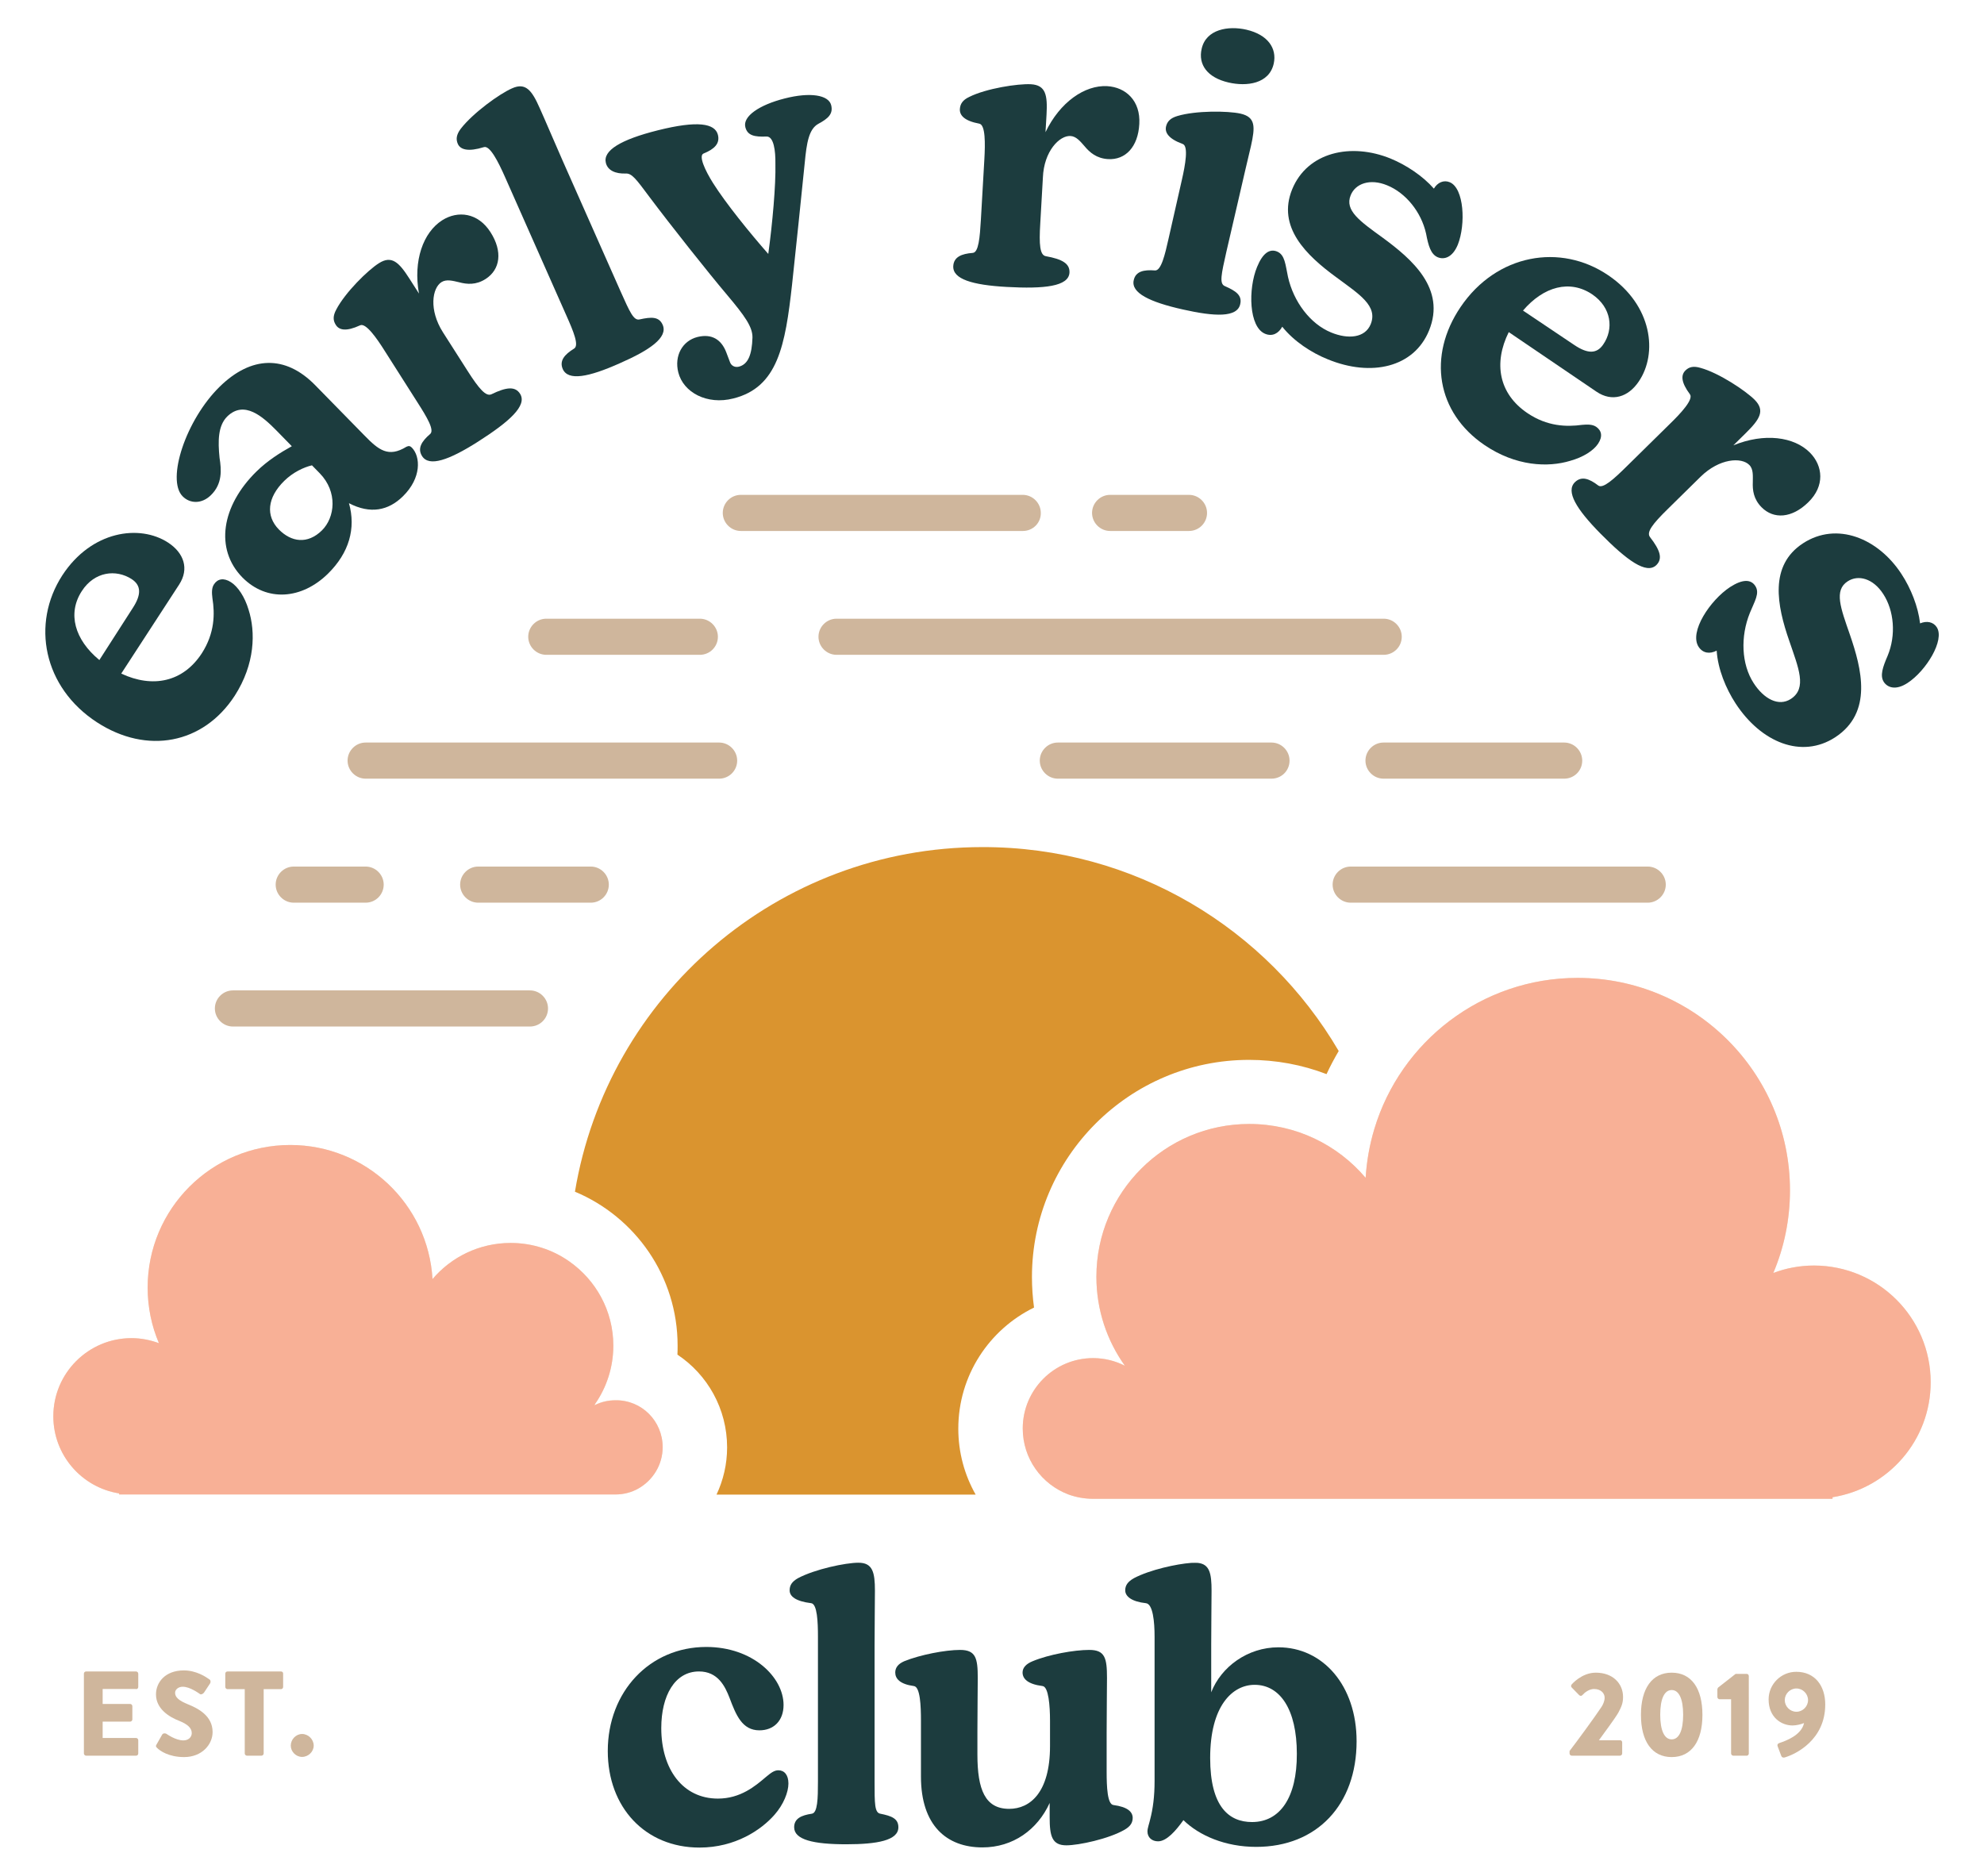 <?xml version="1.0" encoding="utf-8"?>
<!-- Generator: Adobe Illustrator 27.4.0, SVG Export Plug-In . SVG Version: 6.00 Build 0)  -->
<svg version="1.1" id="ART" xmlns="http://www.w3.org/2000/svg" xmlns:xlink="http://www.w3.org/1999/xlink" x="0px" y="0px"
	 viewBox="0 0 1142.2 1080" style="enable-background:new 0 0 1142.2 1080;" xml:space="preserve">
<style type="text/css">
	.st0{fill:#DA942F;}
	.st1{fill:#1C3C3E;}
	.st2{fill:#CFB69C;}
	.st3{fill:#F0E3CD;}
	.st4{fill:#F8B096;}
</style>
<g>
	<path class="st0" d="M770.7,605.1c-2.5,4.3-4.9,8.7-7,13.3c-14.1-5.4-29.1-8.2-44.6-8.2c-68.9,0-125,56.1-125,125
		c0,5.9,0.4,11.8,1.2,17.6c-25.8,12.6-43.6,39.1-43.6,69.7c0,13.8,3.6,26.7,10,38H412.5c3.9-8.3,6.1-17.5,6.1-27.2
		c0-22.2-11.3-41.9-28.6-53.4c0.1-1.7,0.1-3.5,0.1-5.2c0-39.9-24.4-74.1-59.1-88.6c18.7-112.6,116.6-198.4,234.5-198.4
		C653,487.5,729.5,534.7,770.7,605.1z"/>
	<g>
		<g>
			<g>
				<path class="st1" d="M143.1,351c-2.2-7.4-6.1-13.2-10.1-15.8c-4.2-2.7-7.7-2-9.8,1.2c-1.4,2.1-1.3,4.9-0.9,8.1
					c1.4,8.8,1.4,19.9-6.1,31.6c-10.8,16.6-28.3,20.2-46.4,11.7l33.3-51.2c6-9.2,2.7-18.3-6.3-24.2c-16.4-10.7-44.1-6.9-60.9,18.8
					c-18.1,27.9-11,64.6,20,84.7c28.7,18.6,61.1,12.5,79.2-15.3C146.9,382.3,147.2,363.8,143.1,351z M47.1,340.3
					c7.3-11.3,19.7-12.7,28.7-6.9c5.5,3.6,5.7,8.9,0.6,16.7l-19.2,29.9C43,368.3,38.7,353.2,47.1,340.3z"/>
				<path class="st1" d="M237.1,257.7c-1-1-1.8-1.1-3.1-0.5c-10.4,6.4-16,1.9-24.1-6.4l-28.5-29.1c-17.1-17.4-36.7-16.9-54.9,0.9
					c-19.5,19.1-30.8,53.5-21.4,63.1c4.3,4.4,11.1,4.5,16.3-0.6c6.7-6.5,6.1-14.6,5-21.5c-1-9.8-0.9-18.5,4.4-23.8
					c9.8-9.6,20.6,0.2,28.3,8l8.9,9.1c-6.7,3.7-14.1,8.4-20.3,14.5c-20.3,19.9-24.1,44.7-8.2,61c14.1,14.3,34.2,12.7,49.3-2.1
					c12.2-12,16.2-26.1,12.1-40.6c12.3,6.4,22.7,4.3,31.1-4C242.7,275.2,242.2,262.9,237.1,257.7z M185.3,305.4
					c-8.3,8.1-17.6,6.7-24.8-0.6c-7.6-7.8-6.7-18.3,3.2-28c5-4.9,11.2-7.8,15.9-8.9l4.5,4.6C194.5,283.2,192.9,297.9,185.3,305.4z"
					/>
				<path class="st1" d="M299.4,226.7c-2.8-4.4-7.9-3.9-16.5,0.3c-3.1,1.4-7-2.9-13.8-13.6L255,191.3c-8.2-12.9-6.2-25.5-0.8-28.9
					c2.9-1.8,6.6-0.7,10.1,0.1c4.5,1.2,9.7,1.7,15.3-1.9c8.4-5.4,9.9-15.8,2.8-26.9c-7.2-11.3-18.8-12.6-27.8-6.9
					c-11,7-16.8,23.3-13.4,42.2l-5.5-8.6c-6-9.4-10.2-13.5-17.5-8.9c-6.4,4-19.5,16.9-24.6,26.7c-2,3.7-1.9,6.3-0.3,8.8
					c1.9,3.1,6,4,14,0.3c3.3-1.6,9.6,7.4,14.3,14.9l18.7,29.4c5.5,8.6,10,16.1,7.3,18.3c-4.9,4.2-7.4,8.3-4.6,12.7
					c4,6.3,15.3,2.4,32-8.2C293.2,242.8,303.7,233.5,299.4,226.7z"/>
				<path class="st1" d="M381.5,187c-2.1-4.8-6.5-4.6-13.3-3.1c-3.4,0.8-5.6-4.2-11-16.3L324,92.7c-5.6-12.7-10-23.2-13.3-30.5
					c-4.5-10.2-8.1-14.9-16-11.3c-7.1,3.1-22.4,14.1-29.5,23.3c-2.5,3.4-2.8,6-1.6,8.7c1.5,3.3,6,4.6,15,1.8
					c3.5-1.1,8.4,8.8,12,16.9l35.4,79.9c4.2,9.4,7.5,17.4,4.5,19.2c-5.5,3.4-8.6,7-6.5,11.8c3.1,6.9,14.8,4.7,32.9-3.4
					C374,201.6,384.7,194.3,381.5,187z"/>
				<path class="st1" d="M478.5,60.5c-1.5-5.8-12-7.6-26.8-3.8c-14.6,3.7-24.2,10.3-22.6,16.5c1.2,4.9,5.4,5.7,12.2,5.4
					c4.2-0.1,5.2,8.3,5.1,15.6c0.3,12.4-1.7,34.5-4.1,52c-10.8-12.3-24.4-29.1-31.8-40.8c-4.7-7.5-8.4-15.7-5.5-17
					c6.2-2.5,9.6-5.7,8.3-10.8c-1.7-6.6-11.7-8.3-34.5-2.6c-21.6,5.4-31.8,11.7-30,18.8c1.1,4.4,5.6,6.3,11.4,6.1
					c3.5-0.2,5.9,3,13.7,13.5c12.3,16.4,33.7,43.4,44.7,56.4c10.1,12,14.7,18.4,14.6,24.5c-0.3,9.9-2.5,15.4-7.8,16.8
					c-2.4,0.6-4.4-0.6-5.1-2.5l-2.2-5.8c-2.8-7.3-8.3-10.8-16.5-8.8c-8.8,2.2-13.5,10.9-11.1,20.4c2.9,11.5,16.5,18.9,31.7,15
					c25.6-6.4,29.9-30.5,33.8-65.6c2.9-26.8,4.5-42.9,7.3-70.1c1.1-11.6,2.4-19.4,7.8-22.4C476.7,68.3,479.8,65.6,478.5,60.5z"/>
				<path class="st1" d="M637.4,49.6c-12.9-0.7-27.2,9.2-35.5,26.5l0.6-10.2c0.6-11.1-0.4-16.9-9-17.4c-7.5-0.4-25.7,2.4-35.5,7.3
					c-3.8,1.8-5.2,4-5.4,7c-0.2,3.6,2.6,6.8,11.2,8.4c3.6,0.7,3.4,11.6,2.9,20.5l-2,34.8c-0.6,10.2-1.3,18.9-4.7,19.1
					c-6.4,0.5-10.9,2.3-11.2,7.6c-0.4,7.5,11,10.9,30.8,12c21.6,1.2,35.6-0.3,36.1-8.2c0.3-5.2-4.1-7.8-13.6-9.5
					c-3.4-0.6-4-6.4-3.2-19.1l1.5-26.2C601,87,610,77.9,616.3,78.3c3.4,0.2,5.8,3.3,8.1,5.9c3,3.6,6.9,7,13.5,7.4
					c10,0.6,17.3-7,18-20.2C656.7,58,648.1,50.2,637.4,49.6z"/>
				<path class="st1" d="M712.6,116.6c3.1-13.8,5.8-24.8,7.6-32.6c2.4-10.9,2.8-16.6-6.1-18.6c-7.3-1.6-25.7-1.8-36.3,1.4
					c-4,1.2-5.8,3.1-6.5,6c-0.8,3.5,1.4,7.1,9.6,10.1c3.4,1.2,1.5,12-0.5,20.7l-7.7,34c-2,8.9-4.2,18.4-7.8,18.1
					c-6.4-0.5-11.1,0.5-12.2,5.6c-1.7,7.3,9.1,12.6,28.4,16.9c18.2,4.1,31.2,4.7,32.9-3.1c1.2-5.1-2.5-7.6-8.9-10.4
					c-3.2-1.4-2-6.7,0.9-19.6L712.6,116.6z M717.6,17.1c-10.4-2.4-23.3-0.3-25.8,11c-2.1,9.1,3.3,16.6,15.5,19.4
					c10.4,2.4,23.4,0.8,26-10.9C735.2,27.9,730,20,717.6,17.1z"/>
				<path class="st1" d="M834.6,104.9c-3.4-1.4-7,0.1-9.1,3.7c-6.4-7.3-15.9-13.6-24.9-17.3c-22.8-9.3-47.9-3.8-56.7,17.7
					c-8.8,21.7,8.1,38,25.5,50.7c13.2,9.8,24,16.4,19.7,27c-3.2,7.8-12.9,8.8-22.8,4.7c-12-4.9-21.6-17.7-24.8-32
					c-1.5-7-1.7-12.7-6.3-14.6c-4.2-1.7-8.2,0.8-11.5,8.9c-5.2,12.6-4.8,34.7,4.7,38.5c4.2,1.7,7.7-0.3,9.8-4.1
					c6.7,8.4,16.8,15,26.3,18.8c24.9,10.2,49.5,4.7,58.2-16.6c9.9-24.2-10-41.2-26.6-53.4c-13.1-9.5-22.1-15.7-18.5-24.5
					c2.7-6.7,11.1-9.8,21-5.7c10.6,4.3,19.6,15.2,22.4,27.8c1.3,6.9,2.7,11.9,6.7,13.6c3.6,1.5,8.5,0.3,11.6-7.3
					C843.9,129.1,842.9,108.3,834.6,104.9z"/>
				<path class="st1" d="M925.9,158.5c-27.5-18.7-64.3-12.3-85,18.2c-19.2,28.3-13.8,60.8,13.7,79.5c18.1,12.3,36.6,13,49.4,9.1
					c7.5-2.1,13.3-5.8,16-9.8c2.8-4.2,2.1-7.6-1.1-9.8c-2.1-1.4-4.9-1.4-8.1-1.1c-8.8,1.2-20,1-31.5-6.8
					c-16.4-11.1-19.6-28.7-10.7-46.6l50.5,34.3c9,6.1,18.3,3.1,24.3-5.8C954.5,203.5,951.3,175.7,925.9,158.5z M923,198.3
					c-3.7,5.5-9,5.5-16.7,0.3l-29.5-19.8c11.9-13.9,27-18,39.9-9.3C927.8,177.1,929.1,189.5,923,198.3z"/>
				<path class="st1" d="M1042,260.6c-9.1-9.2-26.3-11.5-44.1-4.2l7.3-7.2c7.9-7.8,11.1-12.8,5-19c-5.3-5.3-20.6-15.5-31.2-18.4
					c-4-1.2-6.6-0.6-8.7,1.5c-2.6,2.6-2.6,6.7,2.6,13.7c2.2,2.9-5.2,10.9-11.6,17.1l-24.8,24.4c-7.3,7.2-13.7,13.1-16.4,11
					c-5.1-3.9-9.6-5.6-13.4-1.9c-5.4,5.3,0.8,15.5,14.7,29.6c15.2,15.4,26.5,23.7,32.2,18.1c3.7-3.7,2.2-8.5-3.7-16.1
					c-2.1-2.8,1.3-7.4,10.4-16.3l18.7-18.4c10.9-10.7,23.6-11.4,28.1-6.8c2.4,2.4,2,6.3,2,9.8c-0.2,4.7,0.4,9.8,5,14.5
					c7,7.1,17.5,6.4,26.9-2.8C1050.7,279.8,1049.5,268.2,1042,260.6z"/>
				<path class="st1" d="M1115,361.1c-2-3.1-5.8-3.8-9.6-2.2c-1.1-9.6-5.3-20.2-10.7-28.4c-13.4-20.6-37.2-30.4-56.7-17.7
					c-19.6,12.8-15,35.8-7.9,56.2c5.3,15.6,10.4,27.2,0.9,33.4c-7.1,4.6-15.6-0.1-21.4-9.1c-7.1-10.9-7.7-26.8-2.2-40.4
					c2.7-6.7,5.9-11.4,3.1-15.6c-2.5-3.8-7.2-4-14.5,0.7c-11.4,7.5-23.7,25.8-18.1,34.4c2.5,3.8,6.5,4.2,10.4,2.2
					c0.7,10.7,5.3,21.8,10.9,30.4c14.7,22.5,38,32,57.3,19.5c21.9-14.3,15.2-39.6,8.5-59.1c-5.3-15.3-9.3-25.5-1.3-30.7
					c6.1-4,14.7-1.7,20.5,7.3c6.2,9.5,7.5,23.6,2.5,35.6c-2.8,6.5-4.5,11.4-2.2,15c2.1,3.2,6.8,5.1,13.7,0.6
					C1108.8,386.3,1119.8,368.5,1115,361.1z"/>
			</g>
		</g>
	</g>
	<g>
		<path class="st2" d="M78.3,972.5c0.8,0,1.3-0.6,1.3-1.3v-7.6c0-0.7-0.6-1.3-1.3-1.3H49.6c-0.8,0-1.3,0.6-1.3,1.3v45.9
			c0,0.7,0.6,1.3,1.3,1.3h28.7c0.8,0,1.3-0.6,1.3-1.3v-7.6c0-0.7-0.6-1.3-1.3-1.3H59.1v-9.4h15.8c0.7,0,1.3-0.6,1.3-1.3v-7.6
			c0-0.7-0.6-1.3-1.3-1.3H59.1v-8.6H78.3z"/>
		<path class="st2" d="M108.4,981.3c-5.5-2.2-7.6-4.2-7.6-6.7c0-1.9,1.9-3.5,4.4-3.5c4.2,0,9.3,3.8,9.9,4.2c0.6,0.5,1.9-0.1,2.4-0.9
			l3.5-5.3c0.3-0.5,0.4-1.7-0.4-2.2c-2.1-1.5-7.6-5.2-14.8-5.2c-10.7,0-16,6.9-16,13.8c0,8.3,7.5,13,13.5,15.3
			c4.7,1.9,7.1,4.1,7.1,7c0,2.4-2,4.2-4.8,4.2c-4.6,0-9.6-3.7-9.8-3.8c-0.5-0.3-1.8-0.5-2.4,0.4l-3.3,5.8c-0.6,1-0.3,1.2,0.3,1.9
			c1.6,1.6,6.6,5.3,15.6,5.3c10.2,0,16.4-7.2,16.4-14.4C122.4,987.7,113.8,983.5,108.4,981.3z"/>
		<path class="st2" d="M161.8,962.3H131c-0.8,0-1.3,0.6-1.3,1.3v7.6c0,0.7,0.6,1.3,1.3,1.3h9.9v37c0,0.7,0.6,1.3,1.3,1.3h8.3
			c0.7,0,1.3-0.6,1.3-1.3v-37h9.9c0.8,0,1.3-0.6,1.3-1.3v-7.6C163.1,962.9,162.5,962.3,161.8,962.3z"/>
		<path class="st2" d="M173.9,998.3c-3.5,0-6.5,3.1-6.5,6.7c0,3.5,3,6.5,6.5,6.5c3.6,0,6.7-3,6.7-6.5
			C180.6,1001.4,177.5,998.3,173.9,998.3z"/>
	</g>
	<g>
		<path class="st2" d="M932.7,1001.9h-12.2c3.3-4.6,8.9-12,11.2-15.9c1.7-3.3,2.7-5.3,2.7-9c0-7.7-5.8-14-15.7-14
			c-8.2,0-13.9,6.8-13.9,6.8c-0.5,0.6-0.4,1.4,0.1,1.8l4.2,4.3c0.6,0.6,1.4,0.6,1.9,0c1.3-1.5,3.9-3.5,6.7-3.5c3.9,0,6.1,2.4,6.1,5
			c0,1.9-0.9,3.9-1.8,5.3c-4.1,6.2-14.4,20.2-18.4,25.4v1.4c0,0.7,0.6,1.3,1.3,1.3h27.7c0.7,0,1.3-0.6,1.3-1.3v-6.2
			C934,1002.5,933.4,1001.9,932.7,1001.9z"/>
		<path class="st2" d="M962.4,963c-11.3,0-17.7,9.1-17.7,24.3c0,15.2,6.4,24.3,17.7,24.3c11.3,0,17.7-9.1,17.7-24.3
			C980.1,972,973.7,963,962.4,963z M962.4,1001.4c-4.2,0-6.6-5.1-6.6-14.2c0-9.1,2.4-14.2,6.6-14.2c4.2,0,6.6,5.1,6.6,14.2
			C969,996.4,966.6,1001.4,962.4,1001.4z"/>
		<path class="st2" d="M1005.6,963.7h-6.4l-10.1,7.9c-0.2,0.2-0.4,0.8-0.4,1v4.4c0,0.7,0.6,1.3,1.2,1.3h6.7v31.2
			c0,0.7,0.6,1.3,1.3,1.3h7.7c0.7,0,1.2-0.6,1.2-1.3V965C1006.8,964.3,1006.3,963.7,1005.6,963.7z"/>
		<path class="st2" d="M1034.1,962.5c-8.7,0-15.9,7.1-15.9,15.9c0,10.3,7.3,15,13.8,15c1.9,0,4.8-0.6,6.6-1.4
			c-1.5,7.1-10.7,10.3-13.9,11.4c-1.4,0.4-1.6,1.2-1.3,2l2,5.3c0.3,1,1.1,1.4,2.1,1.1c6.4-1.9,23.3-10.1,23.3-30.5
			C1050.8,970.6,1044.9,962.5,1034.1,962.5z M1034.2,985.5c-3.7,0-6.7-3.1-6.7-6.7c0-3.6,3-6.7,6.7-6.7c3.7,0,6.7,3.1,6.7,6.7
			C1040.9,982.4,1037.9,985.5,1034.2,985.5z"/>
	</g>
	<g>
		<path class="st1" d="M448.1,1019.2c-2.4,0-4.3,1.5-7.2,3.9c-6.1,5.2-14.6,12.4-27.6,12.4c-20.2,0-32.6-16.9-32.6-40.6
			c0-18.7,7.8-32.6,21.7-32.6c10.9,0,15,8.5,17.6,15.2c3.7,9.8,7.2,18.7,17.2,18.7c8.3,0,13.9-5.6,13.9-14.6
			c0-15.9-17.6-33.4-44.5-33.4c-32.6,0-56.7,25.8-56.7,59.9c0,32.4,21.5,55.6,52.8,55.6c20.6,0,35.6-10.2,43.2-18.9
			c5.2-5.9,8-13,8-18C453.9,1021.8,451.5,1019.2,448.1,1019.2z"/>
		<path class="st1" d="M506.8,1044.2c-3.3-0.6-3.3-5.8-3.3-18.5v-78.2c0-13.3,0.2-24.1,0.2-31.7c0-10.6-1.3-16.1-9.5-16.1
			c-7.4,0-25,3.7-34.8,8.9c-3.5,2-4.8,4.1-4.8,7c0,3.5,3.5,6.3,12.4,7.4c3.5,0.4,3.9,10.9,3.9,19.3v83.4c0,9.8-0.2,18-3.5,18.5
			c-6.1,0.9-10.2,2.8-10.2,7.8c0,7.2,11.1,9.8,30,9.8c17.8,0,30-2.2,30-9.8C517.2,1047,513.3,1045.5,506.8,1044.2z"/>
		<path class="st1" d="M641,1039.2c-3.5-0.4-3.9-10.6-3.9-19.1v-22.4c0-13.2,0.2-24.1,0.2-31.7c0-11.3-1.1-16.1-10.2-16.1
			c-8.7,0-23.2,2.6-32.6,6.5c-3.7,1.5-5.8,3.7-5.8,6.5c0,3.5,2.8,6.7,11.5,7.8c3.5,0.4,4.3,11.5,4.3,20v14.6
			c0,26.7-11.5,36.1-23.5,36.1c-13.9,0-18.3-11.1-18.3-31.3v-13.3c0-13.2,0.2-23.2,0.2-30.8c0-11.3-1.1-16.1-10.2-16.1
			c-8.5,0-23,2.8-32.1,6.5c-3.5,1.5-5.2,3.7-5.2,6.5c0,3.5,2.6,6.7,10.7,7.8c3.7,0.4,4.1,11.5,4.1,20v32.1
			c0,28.2,14.8,40.8,35.4,40.8c17.6,0,31.7-10.2,38.7-25.6v8.3c0,10.7,1.3,16.1,9.6,16.1c7.2,0,24.3-3.7,33.4-8.9
			c3.5-2,4.8-4.1,4.8-7C652,1043.1,649.2,1040.3,641,1039.2z"/>
		<path class="st1" d="M736,948.4c-17.8,0-33,11.3-38.7,25.9v-27.2c0-13.5,0.2-23.7,0.2-31.3c0-9.9-1.1-15.3-7.9-16
			c-0.5-0.1-1.1-0.1-1.6-0.1c-0.7,0-1.4,0-2.3,0.1c-8.2,0.6-23.6,3.9-32.9,8.8c-3.5,2-5,4.1-5,7c0,3.5,3.7,6.5,11.9,7.4
			c4.1,0.4,5,10.9,5,19.3v83c0,8.9-0.9,15.9-2.6,22.4c-0.4,1.9-1.5,4.8-1.5,6.7c0,3.5,2.6,5.7,6.1,5.7c5,0,10.4-6.3,14.6-12.2
			c9.1,8.9,24.1,15.4,41.9,15.4c35,0,57.8-24.3,57.8-60.8C781,970.4,761.6,948.4,736,948.4z M720.8,1049c-13.2,0-24.1-8.7-24.1-36.9
			c0-30,12.8-42.1,25.6-42.1c14.6,0,24.3,14.1,24.3,39.7C746.7,1034.9,736.9,1049,720.8,1049z"/>
	</g>
	<g>
		<path class="st2" d="M305.1,591h-171c-5.7,0-10.4-4.7-10.4-10.4s4.7-10.4,10.4-10.4h171c5.7,0,10.4,4.7,10.4,10.4
			S310.9,591,305.1,591z"/>
		<path class="st2" d="M210.5,519.7h-41.4c-5.7,0-10.4-4.7-10.4-10.4s4.7-10.4,10.4-10.4h41.4c5.7,0,10.4,4.7,10.4,10.4
			S216.3,519.7,210.5,519.7z"/>
		<path class="st2" d="M340.1,519.7h-64.8c-5.7,0-10.4-4.7-10.4-10.4s4.7-10.4,10.4-10.4h64.8c5.7,0,10.4,4.7,10.4,10.4
			S345.9,519.7,340.1,519.7z"/>
		<path class="st2" d="M948.6,519.7h-171c-5.7,0-10.4-4.7-10.4-10.4s4.7-10.4,10.4-10.4h171c5.7,0,10.4,4.7,10.4,10.4
			S954.3,519.7,948.6,519.7z"/>
		<path class="st2" d="M414,448.3H210.5c-5.7,0-10.4-4.7-10.4-10.4c0-5.7,4.7-10.4,10.4-10.4H414c5.7,0,10.4,4.7,10.4,10.4
			C424.4,443.7,419.7,448.3,414,448.3z"/>
		<path class="st2" d="M732,448.3H609c-5.7,0-10.4-4.7-10.4-10.4c0-5.7,4.7-10.4,10.4-10.4h123c5.7,0,10.4,4.7,10.4,10.4
			C742.4,443.7,737.8,448.3,732,448.3z"/>
		<path class="st2" d="M900.5,448.3h-104c-5.7,0-10.4-4.7-10.4-10.4c0-5.7,4.7-10.4,10.4-10.4h104c5.7,0,10.4,4.7,10.4,10.4
			C910.9,443.7,906.3,448.3,900.5,448.3z"/>
		<path class="st2" d="M402.9,377h-88.4c-5.7,0-10.4-4.7-10.4-10.4c0-5.7,4.7-10.4,10.4-10.4h88.4c5.7,0,10.4,4.7,10.4,10.4
			C413.3,372.4,408.6,377,402.9,377z"/>
		<path class="st2" d="M796.6,377h-315c-5.7,0-10.4-4.7-10.4-10.4c0-5.7,4.7-10.4,10.4-10.4h315c5.7,0,10.4,4.7,10.4,10.4
			C807,372.4,802.3,377,796.6,377z"/>
		<path class="st2" d="M588.9,305.7H426.5c-5.7,0-10.4-4.7-10.4-10.4c0-5.7,4.7-10.4,10.4-10.4h162.3c5.7,0,10.4,4.7,10.4,10.4
			C599.3,301.1,594.6,305.7,588.9,305.7z"/>
		<path class="st2" d="M684.5,305.7h-45.4c-5.7,0-10.4-4.7-10.4-10.4c0-5.7,4.7-10.4,10.4-10.4h45.4c5.7,0,10.4,4.7,10.4,10.4
			C694.9,301.1,690.2,305.7,684.5,305.7z"/>
	</g>
	<g>
		<path class="st3" d="M381.5,833.2c0,10.2-5.7,19.1-14,23.8c-3.9,2.2-8.4,3.4-13.2,3.4H68.6v-0.6c-21.5-3.4-37.9-22-37.9-44.4
			c0-24.9,20.2-45,45-45c5.6,0,10.9,1.1,15.8,2.9c-4.2-9.8-6.5-20.7-6.5-32c0-45.3,36.7-82.1,82.1-82.1c43.7,0,79.4,34.2,81.9,77.2
			c10.8-12.7,26.9-20.8,45-20.8c12.5,0,24.2,3.9,33.7,10.6v0c15.3,10.7,25.4,28.4,25.4,48.5c0,12.5-3.9,24.1-10.5,33.6
			c0,0.1,0.1,0.3,0.2,0.4c3.5-1.7,7.4-2.6,11.6-2.6C369.4,806,381.5,818.1,381.5,833.2z"/>
		<path class="st3" d="M688,899.8c0.6,0,1.1,0,1.6,0.1h-3.9C686.6,899.8,687.4,899.8,688,899.8z"/>
		<path class="st3" d="M1111.5,795.8c0,33.4-24.4,61.1-56.5,66.2v0.9H629.3c-5,0-9.8-0.9-14.2-2.5c-15.4-5.8-26.3-20.6-26.3-38
			c0-22.3,18.1-40.5,40.5-40.5c6.6,0,12.8,1.6,18.3,4.4c-10.3-14.4-16.4-32.1-16.4-51.2c0-48.6,39.4-88,88-88c26.9,0,50.9,12,67,31
			c0.6-9.7,2.3-19.1,5-28.1C806.3,599.7,853,563,908.2,563c67.5,0,122.3,54.7,122.3,122.3c0,16.9-3.4,33-9.6,47.6
			c7.3-2.8,15.3-4.3,23.5-4.3C1081.5,728.7,1111.5,758.7,1111.5,795.8z"/>
		<path class="st4" d="M381.5,833.2c0,10.2-5.7,19.1-14,23.8c-3.9,2.2-8.4,3.4-13.2,3.4H68.6v-0.6c-21.5-3.4-37.9-22-37.9-44.4
			c0-24.9,20.2-45,45-45c5.6,0,10.9,1.1,15.8,2.9c-4.2-9.8-6.5-20.7-6.5-32c0-45.3,36.7-82.1,82.1-82.1c43.7,0,79.4,34.2,81.9,77.2
			c10.8-12.7,26.9-20.8,45-20.8c12.5,0,24.2,3.9,33.7,10.6v0c15.3,10.7,25.4,28.4,25.4,48.5c0,12.5-3.9,24.1-10.5,33.6
			c-0.2,0.3-0.3,0.5-0.5,0.8c0.2-0.1,0.5-0.2,0.7-0.3c3.5-1.7,7.4-2.6,11.6-2.6C369.4,806,381.5,818.1,381.5,833.2z"/>
		<path class="st4" d="M1111.5,795.8c0,33.4-24.4,61.1-56.5,66.2v0.9H629.3c-5,0-9.8-0.9-14.2-2.5c-15.4-5.8-26.3-20.6-26.3-38
			c0-22.3,18.1-40.5,40.5-40.5c6.6,0,12.8,1.6,18.3,4.4c-10.3-14.4-16.4-32.1-16.4-51.2c0-48.6,39.4-88,88-88c26.9,0,50.9,12,67,31
			c0.6-9.7,2.3-19.1,5-28.1C806.3,599.7,853,563,908.2,563c67.5,0,122.3,54.7,122.3,122.3c0,16.9-3.4,33-9.6,47.6
			c7.3-2.8,15.3-4.3,23.5-4.3C1081.5,728.7,1111.5,758.7,1111.5,795.8z"/>
	</g>
</g>
</svg>
